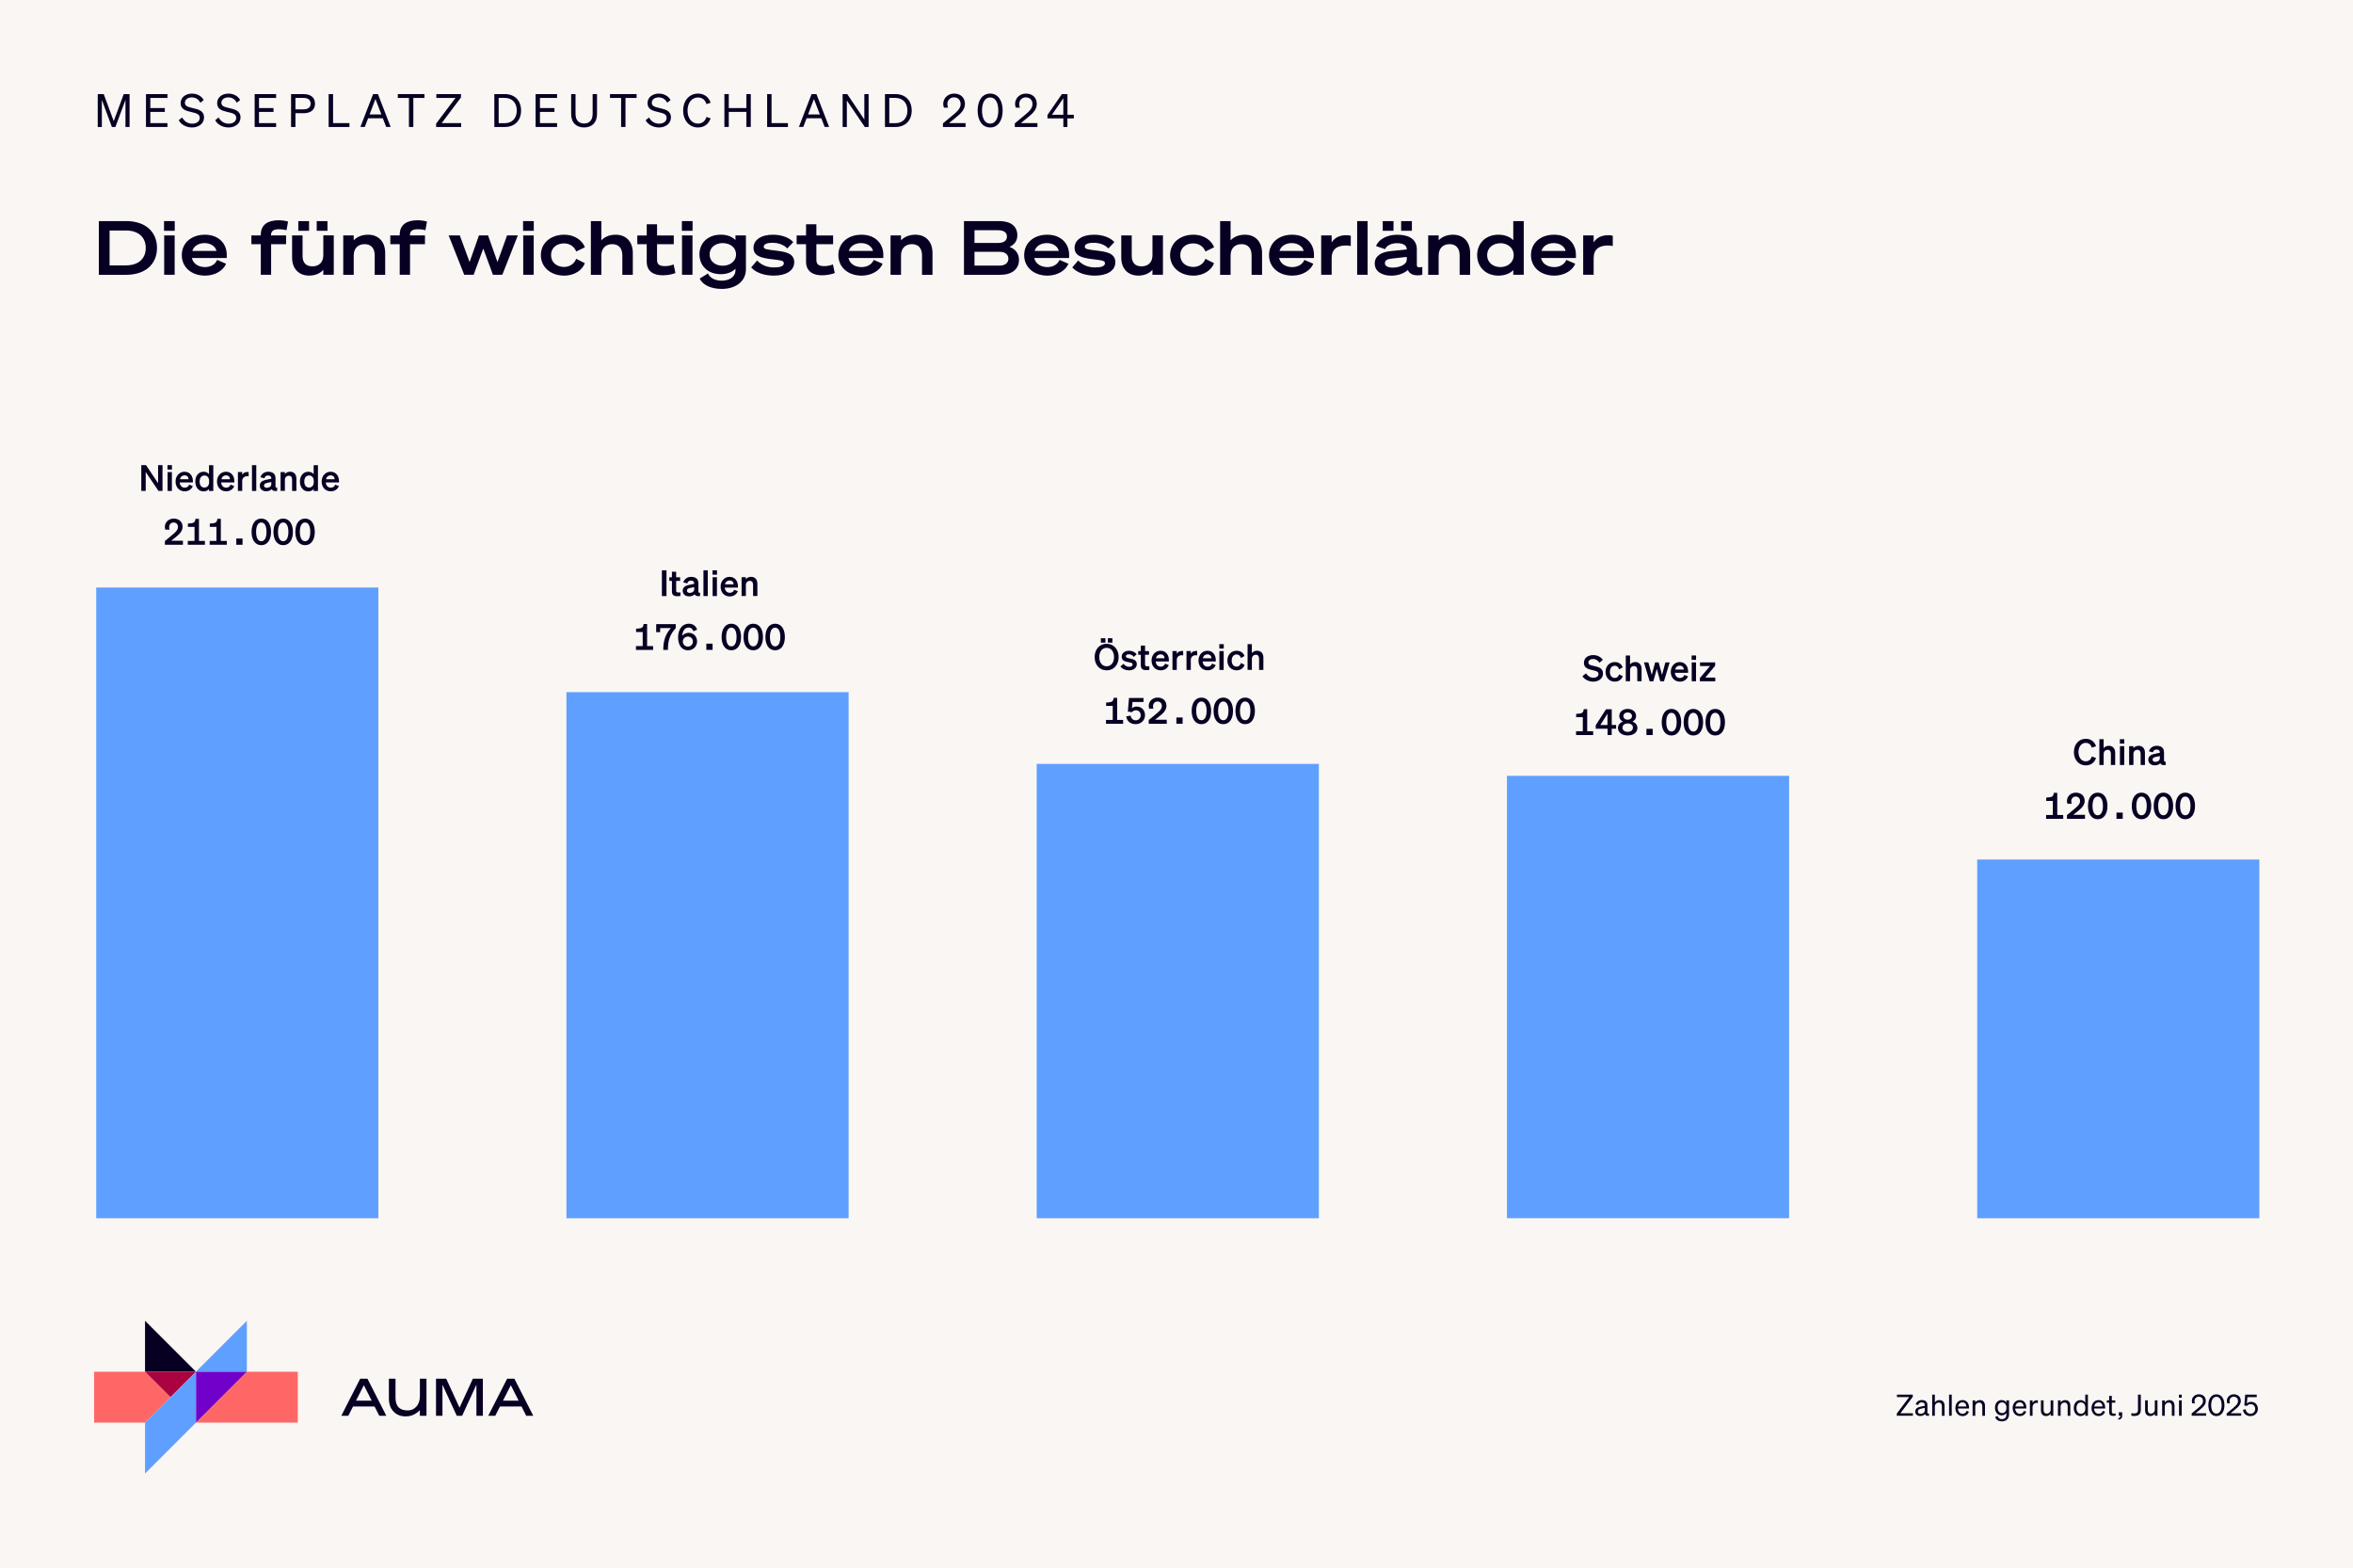 <?xml version="1.0" encoding="UTF-8"?>
<svg xmlns="http://www.w3.org/2000/svg" viewBox="0 0 800 533">
  <defs>
    <style>.cls-1{fill:#ff6767;}.cls-2{fill:#faf6f3;}.cls-3{fill:#070023;}.cls-4{fill:#5f9fff;}.cls-5{fill:#aa033f;}.cls-6{fill:#7100ca;}.cls-7{fill:#5f9fff;}</style>
  </defs>
  <g id="background">
    <rect class="cls-2" width="800" height="533"></rect>
  </g>
  <g id="content_DE">
    <path class="cls-3" d="M38.04,43.17l-3.41-9.2v9.2h-1.4v-11.17h2.04l3.39,9.18,3.41-9.18h1.98v11.17h-1.39v-9.2l-3.42,9.2h-1.2Z"></path>
    <path class="cls-3" d="M56.93,31.99v1.31h-5.82v3.44h4.93v1.31h-4.93v3.81h5.82v1.31h-7.3v-11.17h7.3Z"></path>
    <path class="cls-3" d="M61.93,39.93c.7,1.34,1.96,2.12,3.41,2.12s2.57-.72,2.57-1.99c0-1.35-1.29-1.59-2.99-1.99-1.76-.42-3.5-.9-3.5-3,0-1.96,1.7-3.24,3.81-3.24,1.95,0,3.35.93,4.02,2.19l-1.14.9c-.58-1.07-1.46-1.81-2.91-1.81-1.35,0-2.33.75-2.33,1.82,0,1.18,1.04,1.43,2.61,1.81,1.85.44,3.89.83,3.89,3.19,0,2.09-1.85,3.41-4.06,3.41-1.93,0-3.78-.96-4.54-2.47l1.17-.93Z"></path>
    <path class="cls-3" d="M74.33,39.93c.7,1.34,1.96,2.12,3.41,2.12s2.57-.72,2.57-1.99c0-1.35-1.29-1.59-2.99-1.99-1.76-.42-3.5-.9-3.5-3,0-1.96,1.7-3.24,3.81-3.24,1.95,0,3.35.93,4.02,2.19l-1.14.9c-.58-1.07-1.46-1.81-2.91-1.81-1.35,0-2.33.75-2.33,1.82,0,1.18,1.04,1.43,2.61,1.81,1.85.44,3.89.83,3.89,3.19,0,2.09-1.85,3.41-4.06,3.41-1.93,0-3.78-.96-4.54-2.47l1.17-.93Z"></path>
    <path class="cls-3" d="M93.88,31.99v1.31h-5.82v3.44h4.93v1.31h-4.93v3.81h5.82v1.31h-7.3v-11.17h7.3Z"></path>
    <path class="cls-3" d="M100.45,43.17h-1.49v-11.17h4.26c2.37,0,3.88,1.1,3.88,3.24s-1.51,3.25-3.88,3.25h-2.77v4.68ZM103.14,37.19c1.59,0,2.47-.7,2.47-1.96s-.89-1.95-2.47-1.95h-2.69v3.91h2.69Z"></path>
    <path class="cls-3" d="M111.75,31.99h1.49v9.87h5.57v1.31h-7.07v-11.17Z"></path>
    <path class="cls-3" d="M128.5,31.99l4.31,11.17h-1.51l-1.14-2.94h-5.01l-1.12,2.94h-1.49l4.31-11.17h1.65ZM125.65,38.92h4.02l-2.02-5.25-1.99,5.25Z"></path>
    <path class="cls-3" d="M140.53,33.3v9.87h-1.49v-9.87h-3.78v-1.31h9.06v1.31h-3.78Z"></path>
    <path class="cls-3" d="M156.79,43.17h-8.51v-1.15l6.57-8.72h-6.49v-1.31h8.37v1.15l-6.57,8.72h6.63v1.31Z"></path>
    <path class="cls-3" d="M168.07,31.99h3.55c3.39,0,5.54,2.18,5.54,5.59s-2.15,5.59-5.54,5.59h-3.55v-11.17ZM171.62,41.88c2.54,0,4.08-1.7,4.08-4.3s-1.54-4.29-4.09-4.29h-2.07v8.59h2.09Z"></path>
    <path class="cls-3" d="M189.4,31.99v1.31h-5.82v3.44h4.93v1.31h-4.93v3.81h5.82v1.31h-7.3v-11.17h7.3Z"></path>
    <path class="cls-3" d="M194.19,38.75v-6.75h1.49v6.71c0,2.29,1.21,3.28,2.9,3.28s2.91-1,2.91-3.28v-6.71h1.49v6.75c0,3.08-1.87,4.58-4.4,4.58s-4.39-1.49-4.39-4.58Z"></path>
    <path class="cls-3" d="M212.66,33.3v9.87h-1.49v-9.87h-3.78v-1.31h9.06v1.31h-3.78Z"></path>
    <path class="cls-3" d="M220.66,39.93c.7,1.34,1.96,2.12,3.41,2.12s2.57-.72,2.57-1.99c0-1.35-1.29-1.59-2.99-1.99-1.76-.42-3.5-.9-3.5-3,0-1.96,1.7-3.24,3.81-3.24,1.95,0,3.35.93,4.02,2.19l-1.14.9c-.58-1.07-1.46-1.81-2.91-1.81-1.35,0-2.33.75-2.33,1.82,0,1.18,1.04,1.43,2.62,1.81,1.85.44,3.89.83,3.89,3.19,0,2.09-1.85,3.41-4.06,3.41-1.93,0-3.78-.96-4.54-2.47l1.17-.93Z"></path>
    <path class="cls-3" d="M237.29,42.02c1.45,0,2.49-.84,2.9-2.26l1.42.47c-.65,1.93-2.18,3.11-4.31,3.11-2.89,0-5.03-2.35-5.03-5.76s2.13-5.76,5.03-5.76c2.13,0,3.66,1.18,4.31,3.11l-1.42.47c-.4-1.42-1.45-2.26-2.9-2.26-2.07,0-3.53,1.79-3.53,4.44s1.46,4.44,3.53,4.44Z"></path>
    <path class="cls-3" d="M255.26,31.99v11.17h-1.49v-5.12h-5.99v5.12h-1.49v-11.17h1.49v4.75h5.99v-4.75h1.49Z"></path>
    <path class="cls-3" d="M260.83,31.99h1.49v9.87h5.57v1.31h-7.07v-11.17Z"></path>
    <path class="cls-3" d="M277.58,31.99l4.31,11.17h-1.51l-1.14-2.94h-5.01l-1.12,2.94h-1.49l4.31-11.17h1.65ZM274.73,38.92h4.02l-2.02-5.25-1.99,5.25Z"></path>
    <path class="cls-3" d="M295.31,43.17h-1.29l-6.1-9v9h-1.43v-11.17h1.57l5.81,8.64v-8.64h1.45v11.17Z"></path>
    <path class="cls-3" d="M300.88,31.99h3.55c3.39,0,5.54,2.18,5.54,5.59s-2.15,5.59-5.54,5.59h-3.55v-11.17ZM304.43,41.88c2.54,0,4.08-1.7,4.08-4.3s-1.54-4.29-4.09-4.29h-2.07v8.59h2.09Z"></path>
    <path class="cls-3" d="M323.9,39.2c1.53-1.26,2.71-2.33,2.71-3.8,0-1.37-.89-2.3-2.26-2.3s-2.26,1.03-2.26,2.3c0,.41.09.83.25,1.21h-1.4c-.17-.48-.25-.86-.25-1.29,0-1.99,1.63-3.5,3.69-3.5,2.26,0,3.69,1.43,3.69,3.49,0,1.9-1.31,3.21-2.91,4.5l-2.52,2.05h5.65v1.31h-7.69v-1.23l3.3-2.74Z"></path>
    <path class="cls-3" d="M336.65,31.82c2.65,0,4.25,2.35,4.25,5.76s-1.6,5.76-4.25,5.76-4.26-2.35-4.26-5.76,1.6-5.76,4.26-5.76ZM336.65,42.03c1.81,0,2.77-1.84,2.77-4.45s-.96-4.45-2.77-4.45-2.77,1.84-2.77,4.45.95,4.45,2.77,4.45Z"></path>
    <path class="cls-3" d="M348.33,39.2c1.52-1.26,2.71-2.33,2.71-3.8,0-1.37-.89-2.3-2.26-2.3s-2.26,1.03-2.26,2.3c0,.41.09.83.25,1.21h-1.4c-.17-.48-.25-.86-.25-1.29,0-1.99,1.63-3.5,3.69-3.5,2.26,0,3.69,1.43,3.69,3.49,0,1.9-1.31,3.21-2.91,4.5l-2.52,2.05h5.65v1.31h-7.69v-1.23l3.3-2.74Z"></path>
    <path class="cls-3" d="M361.53,43.17v-2.91h-5.4v-1.17l4.9-7.1h1.9v7.02h2.16v1.25h-2.18v2.91h-1.39ZM361.52,39.01v-5.59l-3.86,5.59h3.86Z"></path>
    <path class="cls-3" d="M33.6,75.17h9.33c6.41,0,10.45,3.56,10.45,9.13s-4.04,9.13-10.45,9.13h-9.33v-18.25ZM42.93,90.22c4.17,0,6.63-2.34,6.63-5.92s-2.47-5.92-6.63-5.92h-5.67v11.85h5.67Z"></path>
    <path class="cls-3" d="M55.77,75.17h3.64v3.3h-3.64v-3.3ZM59.38,93.42h-3.56v-13.37h3.56v13.37Z"></path>
    <path class="cls-3" d="M73.84,88.37l3.02,1.3c-.89,2.21-3.61,4.04-7.14,4.04-4.6,0-7.91-2.82-7.91-6.97s3.25-6.94,7.88-6.94,7.4,3,7.4,6.81v1.12h-11.85c.43,1.93,2.19,3.08,4.47,3.08,1.98,0,3.51-.97,4.12-2.44ZM65.38,85.32h8.21c-.2-1.25-1.7-2.67-4.02-2.67-1.96,0-3.63.92-4.19,2.67Z"></path>
    <path class="cls-3" d="M94.74,74.89c1.09,0,2.39.15,3.2.46l-.53,2.92c-.86-.23-1.55-.33-2.54-.33-1.83,0-2.72.56-2.72,1.98v.13h5.11v2.97h-5.08v10.4h-3.51v-10.4h-3.2v-2.97h3.2v-.23c0-3.46,2.42-4.93,6.08-4.93Z"></path>
    <path class="cls-3" d="M113.47,93.42h-3.56v-1.68c-.99,1.12-2.59,1.96-4.8,1.96-3.53,0-5.8-2.36-5.8-6.08v-7.58h3.56v6.96c0,2.26,1.09,3.56,3.36,3.56s3.69-1.42,3.69-3.79v-6.74h3.56v13.37ZM101.42,75.17h3.66v3.3h-3.66v-3.3ZM107.68,75.17h3.66v3.3h-3.66v-3.3Z"></path>
    <path class="cls-3" d="M116.7,80.05h3.56v1.68c.97-1.09,2.64-1.93,4.88-1.93,3.61,0,5.82,2.47,5.82,6.18v7.45h-3.56v-6.61c0-2.29-1.14-3.81-3.43-3.81s-3.71,1.47-3.71,3.86v6.56h-3.56v-13.37Z"></path>
    <path class="cls-3" d="M141.97,74.89c1.09,0,2.39.15,3.2.46l-.53,2.92c-.86-.23-1.55-.33-2.54-.33-1.83,0-2.72.56-2.72,1.98v.13h5.11v2.97h-5.08v10.4h-3.51v-10.4h-3.2v-2.97h3.2v-.23c0-3.46,2.42-4.93,6.08-4.93Z"></path>
    <path class="cls-3" d="M165.94,80.05l3.2,9.05,3.25-9.05h3.66l-5.26,13.37h-3.2l-3.28-8.9-3.28,8.9h-3.2l-5.29-13.37h3.79l3.33,9.05,3.18-9.05h3.1Z"></path>
    <path class="cls-3" d="M177.84,75.17h3.64v3.3h-3.64v-3.3ZM181.45,93.42h-3.56v-13.37h3.56v13.37Z"></path>
    <path class="cls-3" d="M191.82,79.8c3.74,0,6.25,2.11,7.04,4.27l-2.97,1.45c-.48-1.47-2.03-2.77-4.09-2.77-2.54,0-4.45,1.5-4.45,3.99s1.91,4.02,4.45,4.02c2.06,0,3.61-1.3,4.09-2.77l2.95,1.5c-.79,2.14-3.28,4.22-7.02,4.22-4.53,0-7.93-2.82-7.93-6.97s3.41-6.94,7.93-6.94Z"></path>
    <path class="cls-3" d="M200.89,75.17h3.56v6.56c.97-1.09,2.64-1.93,4.88-1.93,3.61,0,5.82,2.47,5.82,6.18v7.45h-3.56v-6.61c0-2.29-1.14-3.81-3.43-3.81s-3.71,1.47-3.71,3.86v6.56h-3.56v-18.25Z"></path>
    <path class="cls-3" d="M219.88,83.03h-3.2v-2.97h3.2v-3.81h3.51v3.81h5.69v2.97h-5.69v5.34c0,1.58.86,2.11,2.72,2.11,1.09,0,2.03-.25,2.92-.56l.61,2.92c-1.07.41-2.72.76-4.32.76-2.95,0-5.44-1.22-5.44-4.65v-5.92Z"></path>
    <path class="cls-3" d="M231.83,75.17h3.64v3.3h-3.64v-3.3ZM235.44,93.42h-3.56v-13.37h3.56v13.37Z"></path>
    <path class="cls-3" d="M245.4,98.23c-3.58,0-6.43-1.27-7.52-3.51l2.82-1.73c.69,1.53,2.47,2.44,4.65,2.44,2.52,0,4.7-1.22,4.7-3.56v-.51c-.94.97-2.57,1.86-4.98,1.86-4.58,0-7.27-3.05-7.27-6.74s2.69-6.69,7.27-6.69c2.44,0,4.04.87,4.98,1.81v-1.55h3.56v11.49c0,4.17-3.53,6.69-8.21,6.69ZM245.71,82.65c-2.41,0-4.45,1.42-4.45,3.84s2.03,3.86,4.45,3.86,4.53-1.45,4.53-3.81v-.1c0-2.34-2.08-3.79-4.53-3.79Z"></path>
    <path class="cls-3" d="M257.43,88.57c1.5,1.63,3.51,2.36,5.82,2.36,1.96,0,3.25-.43,3.25-1.42s-1.22-1.02-4.3-1.4c-3.36-.43-6.02-1.02-6.02-3.86,0-2.64,2.54-4.45,6.61-4.45,3.18,0,5.67,1.09,6.91,2.52l-2.03,2.16c-1.12-1.22-2.9-1.93-5.06-1.93-1.98,0-2.95.53-2.95,1.32,0,.84.94.94,3.84,1.3,3.51.41,6.53.92,6.53,3.99s-3.13,4.55-6.94,4.55c-3.23,0-6.18-1.02-7.7-2.8l2.03-2.34Z"></path>
    <path class="cls-3" d="M274.05,83.03h-3.2v-2.97h3.2v-3.81h3.51v3.81h5.69v2.97h-5.69v5.34c0,1.58.86,2.11,2.72,2.11,1.09,0,2.03-.25,2.92-.56l.61,2.92c-1.07.41-2.72.76-4.32.76-2.95,0-5.44-1.22-5.44-4.65v-5.92Z"></path>
    <path class="cls-3" d="M297.06,88.37l3.03,1.3c-.89,2.21-3.61,4.04-7.14,4.04-4.6,0-7.91-2.82-7.91-6.97s3.25-6.94,7.88-6.94,7.4,3,7.4,6.81v1.12h-11.85c.43,1.93,2.19,3.08,4.47,3.08,1.98,0,3.51-.97,4.12-2.44ZM288.59,85.32h8.21c-.2-1.25-1.7-2.67-4.02-2.67-1.96,0-3.64.92-4.19,2.67Z"></path>
    <path class="cls-3" d="M302.78,80.05h3.56v1.68c.97-1.09,2.64-1.93,4.88-1.93,3.61,0,5.82,2.47,5.82,6.18v7.45h-3.56v-6.61c0-2.29-1.14-3.81-3.43-3.81s-3.71,1.47-3.71,3.86v6.56h-3.56v-13.37Z"></path>
    <path class="cls-3" d="M327.74,75.17h11.97c3.94,0,6.18,1.73,6.18,4.86,0,2.19-1.42,3.38-2.67,3.92,1.83.61,3.23,2.16,3.23,4.37,0,3.2-2.44,5.11-6.3,5.11h-12.41v-18.25ZM339.33,82.6c1.88,0,3.02-.71,3.02-2.16s-1.14-2.16-3.02-2.16h-8.01v4.32h8.01ZM331.32,90.3h8.57c1.86,0,2.95-.94,2.95-2.34s-1.09-2.34-2.95-2.34h-8.57v4.68Z"></path>
    <path class="cls-3" d="M360.23,88.37l3.03,1.3c-.89,2.21-3.61,4.04-7.14,4.04-4.6,0-7.91-2.82-7.91-6.97s3.25-6.94,7.88-6.94,7.4,3,7.4,6.81v1.12h-11.85c.43,1.93,2.19,3.08,4.47,3.08,1.98,0,3.51-.97,4.12-2.44ZM351.76,85.32h8.21c-.2-1.25-1.7-2.67-4.02-2.67-1.96,0-3.64.92-4.19,2.67Z"></path>
    <path class="cls-3" d="M366.61,88.57c1.5,1.63,3.51,2.36,5.82,2.36,1.96,0,3.25-.43,3.25-1.42s-1.22-1.02-4.3-1.4c-3.36-.43-6.03-1.02-6.03-3.86,0-2.64,2.54-4.45,6.61-4.45,3.18,0,5.67,1.09,6.91,2.52l-2.03,2.16c-1.12-1.22-2.9-1.93-5.06-1.93-1.98,0-2.95.53-2.95,1.32,0,.84.94.94,3.84,1.3,3.51.41,6.53.92,6.53,3.99s-3.13,4.55-6.94,4.55c-3.23,0-6.18-1.02-7.7-2.8l2.03-2.34Z"></path>
    <path class="cls-3" d="M395.38,93.42h-3.56v-1.68c-.99,1.12-2.59,1.96-4.8,1.96-3.53,0-5.8-2.36-5.8-6.08v-7.58h3.56v6.96c0,2.26,1.09,3.56,3.36,3.56s3.69-1.42,3.69-3.79v-6.74h3.56v13.37Z"></path>
    <path class="cls-3" d="M405.75,79.8c3.74,0,6.25,2.11,7.04,4.27l-2.97,1.45c-.48-1.47-2.03-2.77-4.09-2.77-2.54,0-4.45,1.5-4.45,3.99s1.91,4.02,4.45,4.02c2.06,0,3.61-1.3,4.09-2.77l2.95,1.5c-.79,2.14-3.28,4.22-7.02,4.22-4.52,0-7.93-2.82-7.93-6.97s3.41-6.94,7.93-6.94Z"></path>
    <path class="cls-3" d="M414.83,75.17h3.56v6.56c.97-1.09,2.64-1.93,4.88-1.93,3.61,0,5.82,2.47,5.82,6.18v7.45h-3.56v-6.61c0-2.29-1.14-3.81-3.43-3.81s-3.71,1.47-3.71,3.86v6.56h-3.56v-18.25Z"></path>
    <path class="cls-3" d="M443.48,88.37l3.03,1.3c-.89,2.21-3.61,4.04-7.14,4.04-4.6,0-7.91-2.82-7.91-6.97s3.25-6.94,7.88-6.94,7.4,3,7.4,6.81v1.12h-11.85c.43,1.93,2.19,3.08,4.47,3.08,1.98,0,3.51-.97,4.12-2.44ZM435.01,85.32h8.21c-.2-1.25-1.7-2.67-4.02-2.67-1.96,0-3.64.92-4.19,2.67Z"></path>
    <path class="cls-3" d="M459.26,83.66c-.61-.15-.89-.2-1.6-.2-2.95,0-4.91,1.19-4.91,4.27v5.69h-3.56v-13.37h3.56v2.36c1.14-1.75,2.85-2.44,5.03-2.44.61,0,1.09.08,1.47.18v3.51Z"></path>
    <path class="cls-3" d="M464.98,93.42h-3.56v-18.25h3.56v18.25Z"></path>
    <path class="cls-3" d="M467.4,89.56c0-2.46,2.11-3.84,5.31-4.17l5.57-.58v-.1c0-1.12-.99-2.03-3.33-2.03-1.96,0-3.56.86-4.02,2.03l-3.08-1.04c.84-2.34,3.79-3.86,7.22-3.86,4.19,0,6.64,1.7,6.64,4.96v5.26c0,.74.33,1.07,1.86.74v2.67c-2.92.58-4.37-.36-4.93-1.65-1.22,1.14-3.23,1.93-5.62,1.93-3.2,0-5.62-1.45-5.62-4.14ZM470.12,75.17h3.66v3.3h-3.66v-3.3ZM478.28,87.35l-5.03.56c-1.58.18-2.39.56-2.39,1.55s.99,1.53,2.64,1.53c2.19,0,4.78-.94,4.78-2.72v-.92ZM476.37,75.17h3.66v3.3h-3.66v-3.3Z"></path>
    <path class="cls-3" d="M485.57,80.05h3.56v1.68c.97-1.09,2.64-1.93,4.88-1.93,3.61,0,5.82,2.47,5.82,6.18v7.45h-3.56v-6.61c0-2.29-1.14-3.81-3.43-3.81s-3.71,1.47-3.71,3.86v6.56h-3.56v-13.37Z"></path>
    <path class="cls-3" d="M509.49,93.71c-4.58,0-7.27-3.15-7.27-6.97s2.69-6.94,7.27-6.94c2.34,0,4.09.87,5.01,1.88v-6.51h3.56v18.25h-3.56v-1.6c-.92,1.02-2.67,1.88-5.01,1.88ZM510.13,82.7c-2.42,0-4.5,1.45-4.5,4.04s2.08,4.07,4.5,4.07c2.54,0,4.52-1.7,4.52-3.97v-.18c0-2.29-1.98-3.97-4.52-3.97Z"></path>
    <path class="cls-3" d="M532.55,88.37l3.02,1.3c-.89,2.21-3.61,4.04-7.14,4.04-4.6,0-7.91-2.82-7.91-6.97s3.25-6.94,7.88-6.94,7.4,3,7.4,6.81v1.12h-11.85c.43,1.93,2.19,3.08,4.47,3.08,1.98,0,3.51-.97,4.12-2.44ZM524.08,85.32h8.21c-.2-1.25-1.7-2.67-4.02-2.67-1.96,0-3.63.92-4.19,2.67Z"></path>
    <path class="cls-3" d="M548.34,83.66c-.61-.15-.89-.2-1.6-.2-2.95,0-4.91,1.19-4.91,4.27v5.69h-3.56v-13.37h3.56v2.36c1.14-1.75,2.85-2.44,5.03-2.44.61,0,1.09.08,1.47.18v3.51Z"></path>
    <polygon class="cls-4" points="83.93 466.38 83.93 449.07 66.62 466.38 66.62 466.38 83.93 466.38"></polygon>
    <polygon class="cls-3" points="49.31 449.07 49.31 466.38 66.62 466.38 49.31 449.07"></polygon>
    <polygon class="cls-1" points="83.93 466.38 66.62 483.69 101.24 483.69 101.24 466.38 83.93 466.38"></polygon>
    <polygon class="cls-1" points="49.31 466.38 32 466.38 32 483.69 49.31 483.69 57.97 475.03 49.31 466.38"></polygon>
    <polygon class="cls-6" points="66.62 466.38 66.62 483.69 83.93 466.38 66.62 466.38"></polygon>
    <polygon class="cls-5" points="49.31 466.38 57.97 475.03 66.62 466.38 49.31 466.38"></polygon>
    <polygon class="cls-4" points="49.31 483.69 57.97 475.03 57.97 475.03 66.62 466.38 66.62 483.69 49.31 501 49.31 483.69"></polygon>
    <path class="cls-3" d="M126.38,476.23l-2.67-5.26-2.67,5.26h5.34ZM116.04,481.36l6.42-12.6h2.47l6.41,12.6h-2.39l-1.6-3.16h-7.32l-1.6,3.16h-2.4Z"></path>
    <path class="cls-3" d="M176.34,476.23l-2.67-5.26-2.67,5.26h5.34ZM166,481.36l6.42-12.6h2.47l6.41,12.6h-2.39l-1.6-3.16h-7.32l-1.6,3.16h-2.4Z"></path>
    <path class="cls-3" d="M142.75,468.76h2.25v12.6h-2.25v-1.9c-.69.69-1.43,1.21-2.21,1.57-.78.36-1.67.54-2.67.54-1.66,0-3.02-.55-4.07-1.64-1.05-1.09-1.58-2.59-1.58-4.5v-6.67h2.25v6.42c0,1.47.34,2.57,1.03,3.29s1.72,1.08,3.12,1.08c1.16,0,2.14-.43,2.94-1.3.8-.87,1.2-2.08,1.2-3.65v-5.84Z"></path>
    <polygon class="cls-3" points="161.98 470.79 157.12 481.36 155.29 481.36 150.43 470.79 150.43 481.36 148.24 481.36 148.24 468.76 151.71 468.76 156.24 478.62 160.77 468.76 164.17 468.76 164.17 481.36 161.98 481.36 161.98 470.79"></polygon>
    <path class="cls-3" d="M650.37,481.35h-5.47v-.74l4.22-5.6h-4.17v-.84h5.38v.74l-4.22,5.6h4.26v.84Z"></path>
    <path class="cls-3" d="M651.16,479.94c0-1.04.81-1.47,1.98-1.71l1.27-.26v-.22c0-.6-.33-.94-1.03-.94-.66,0-1.05.31-1.21.89l-.85-.22c.25-.85,1.02-1.46,2.09-1.46,1.17,0,1.89.57,1.89,1.69v2.55c0,.34.21.45.56.37v.72c-.8.1-1.26-.09-1.37-.59-.32.41-.9.68-1.61.68-.95,0-1.72-.56-1.72-1.5ZM654.41,478.67l-1.02.22c-.8.16-1.34.38-1.34,1.01,0,.51.37.81.94.81.77,0,1.42-.47,1.42-1.14v-.9Z"></path>
    <path class="cls-3" d="M656.93,474.18h.9v2.66c.3-.43.82-.81,1.56-.81,1.11,0,1.74.77,1.74,1.88v3.45h-.9v-3.21c0-.73-.31-1.28-1.09-1.28-.65,0-1.31.5-1.31,1.37v3.12h-.9v-7.18Z"></path>
    <path class="cls-3" d="M663.57,481.35h-.9v-7.18h.9v7.18Z"></path>
    <path class="cls-3" d="M664.81,478.75c0-1.56.99-2.72,2.41-2.72s2.23,1.11,2.23,2.56v.3h-3.78c.05,1.1.68,1.8,1.59,1.8.7,0,1.2-.38,1.36-1l.79.28c-.32.93-1.11,1.5-2.15,1.5-1.45,0-2.45-1.11-2.45-2.72ZM665.72,478.2h2.82c-.02-.74-.42-1.4-1.33-1.4-.76,0-1.33.51-1.49,1.4Z"></path>
    <path class="cls-3" d="M670.67,476.13h.9v.71c.3-.43.82-.81,1.56-.81,1.11,0,1.74.77,1.74,1.88v3.45h-.9v-3.21c0-.73-.31-1.28-1.09-1.28-.65,0-1.31.5-1.31,1.37v3.12h-.9v-5.23Z"></path>
    <path class="cls-3" d="M680.62,483.26c-1.15,0-1.99-.53-2.28-1.49l.84-.32c.17.67.71,1.06,1.44,1.06.92,0,1.53-.47,1.53-1.56v-.59c-.28.51-.87.87-1.6.87-1.43,0-2.27-1.18-2.27-2.61s.84-2.6,2.27-2.6c.72,0,1.32.36,1.6.87v-.77h.9v4.76c0,1.53-1.01,2.38-2.43,2.38ZM680.71,476.82c-.95,0-1.53.71-1.53,1.81s.58,1.82,1.53,1.82c.75,0,1.45-.56,1.45-1.71v-.19c0-1.17-.7-1.73-1.45-1.73Z"></path>
    <path class="cls-3" d="M684.29,478.75c0-1.56.99-2.72,2.41-2.72s2.23,1.11,2.23,2.56v.3h-3.78c.05,1.1.68,1.8,1.59,1.8.7,0,1.2-.38,1.36-1l.79.28c-.32.93-1.11,1.5-2.15,1.5-1.45,0-2.45-1.11-2.45-2.72ZM685.2,478.2h2.82c-.02-.74-.42-1.4-1.33-1.4-.76,0-1.33.51-1.49,1.4Z"></path>
    <path class="cls-3" d="M692.86,477.02c-.15-.03-.27-.04-.44-.04-.76,0-1.37.6-1.37,1.52v2.86h-.9v-5.23h.9v.89c.23-.53.74-.93,1.45-.93.14,0,.27.01.36.02v.91Z"></path>
    <path class="cls-3" d="M698.1,481.35h-.9v-.72c-.3.44-.81.83-1.55.83-1.12,0-1.75-.77-1.75-1.88v-3.46h.9v3.27c0,.74.32,1.24,1.09,1.24.65,0,1.31-.49,1.31-1.36v-3.15h.9v5.23Z"></path>
    <path class="cls-3" d="M699.69,476.13h.9v.71c.3-.43.82-.81,1.56-.81,1.11,0,1.74.77,1.74,1.88v3.45h-.9v-3.21c0-.73-.31-1.28-1.09-1.28-.65,0-1.31.5-1.31,1.37v3.12h-.9v-5.23Z"></path>
    <path class="cls-3" d="M705.07,478.75c0-1.49.83-2.72,2.28-2.72.73,0,1.31.35,1.62.86v-2.71h.9v7.18h-.9v-.76c-.31.52-.89.87-1.62.87-1.45,0-2.28-1.24-2.28-2.72ZM707.51,476.82c-.98,0-1.53.8-1.53,1.93s.55,1.93,1.53,1.93c.74,0,1.48-.54,1.48-1.74v-.37c0-1.22-.74-1.75-1.48-1.75Z"></path>
    <path class="cls-3" d="M711.1,478.75c0-1.56.99-2.72,2.41-2.72s2.23,1.11,2.23,2.56v.3h-3.78c.05,1.1.68,1.8,1.59,1.8.7,0,1.2-.38,1.36-1l.79.28c-.32.93-1.11,1.5-2.15,1.5-1.45,0-2.45-1.11-2.45-2.72ZM712.01,478.2h2.82c-.02-.74-.42-1.4-1.33-1.4-.76,0-1.33.51-1.49,1.4Z"></path>
    <path class="cls-3" d="M717.1,476.9h-.81v-.77h.81v-1.53h.89v1.53h1.19v.77h-1.19v3.07c0,.55.27.65.73.65.21,0,.36,0,.57-.06v.77c-.23.05-.49.08-.79.08-.89,0-1.4-.3-1.4-1.3v-3.21Z"></path>
    <path class="cls-3" d="M720.38,480.17h1.14v1.24c0,.78-.5,1.25-1.3,1.27v-.52c.45-.02.68-.25.68-.73v-.08h-.52v-1.18Z"></path>
    <path class="cls-3" d="M724.65,480.47c.35.07.59.1.91.1.89,0,1.34-.31,1.34-1.29v-5.11h.96v5.18c0,1.44-.8,2.08-2.19,2.08-.38,0-.68-.03-1.02-.1v-.86Z"></path>
    <path class="cls-3" d="M733.52,481.35h-.9v-.72c-.3.44-.81.83-1.55.83-1.12,0-1.75-.77-1.75-1.88v-3.46h.9v3.27c0,.74.32,1.24,1.09,1.24.65,0,1.31-.49,1.31-1.36v-3.15h.9v5.23Z"></path>
    <path class="cls-3" d="M735.11,476.13h.9v.71c.3-.43.82-.81,1.56-.81,1.11,0,1.74.77,1.74,1.88v3.45h-.9v-3.21c0-.73-.31-1.28-1.09-1.28-.65,0-1.31.5-1.31,1.37v3.12h-.9v-5.23Z"></path>
    <path class="cls-3" d="M740.81,474.18h.98v1.04h-.98v-1.04ZM741.75,481.35h-.9v-5.23h.9v5.23Z"></path>
    <path class="cls-3" d="M747.27,478.8c.98-.81,1.74-1.5,1.74-2.44,0-.88-.57-1.48-1.45-1.48s-1.45.66-1.45,1.48c0,.26.06.53.16.78h-.9c-.11-.31-.16-.55-.16-.83,0-1.28,1.05-2.25,2.37-2.25,1.45,0,2.37.92,2.37,2.24,0,1.22-.84,2.06-1.87,2.89l-1.62,1.32h3.63v.84h-4.94v-.79l2.12-1.76Z"></path>
    <path class="cls-3" d="M753.56,474.07c1.7,0,2.73,1.51,2.73,3.7s-1.03,3.7-2.73,3.7-2.74-1.51-2.74-3.7,1.03-3.7,2.74-3.7ZM753.56,480.62c1.16,0,1.78-1.18,1.78-2.86s-.62-2.86-1.78-2.86-1.78,1.18-1.78,2.86.61,2.86,1.78,2.86Z"></path>
    <path class="cls-3" d="M759.17,478.8c.98-.81,1.74-1.5,1.74-2.44,0-.88-.57-1.48-1.45-1.48s-1.45.66-1.45,1.48c0,.26.06.53.16.78h-.9c-.11-.31-.16-.55-.16-.83,0-1.28,1.05-2.25,2.37-2.25,1.45,0,2.37.92,2.37,2.24,0,1.22-.84,2.06-1.87,2.89l-1.62,1.32h3.63v.84h-4.94v-.79l2.12-1.76Z"></path>
    <path class="cls-3" d="M763.05,477.87l.31-3.69h3.91v.84h-3.17l-.19,2.17c.31-.31.8-.56,1.43-.56,1.4,0,2.32,1.04,2.32,2.4s-1.07,2.44-2.51,2.44c-1.35,0-2.33-.76-2.58-2.12l.92-.19c.15.92.77,1.51,1.66,1.51s1.61-.7,1.61-1.62-.62-1.64-1.53-1.64c-.6,0-1.06.27-1.3.61l-.88-.15Z"></path>
    <rect class="cls-7" x="672.23" y="292.24" width="95.93" height="121.96"></rect>
    <rect class="cls-7" x="512.35" y="263.78" width="95.93" height="150.41"></rect>
    <rect class="cls-7" x="352.47" y="259.72" width="95.93" height="154.48"></rect>
    <rect class="cls-7" x="192.59" y="235.33" width="95.93" height="178.87"></rect>
    <rect class="cls-7" x="32.71" y="199.76" width="95.93" height="214.44"></rect>
    <path class="cls-3" d="M55.26,166.92h-1.37l-4.35-6.43v6.43h-1.5v-8.77h1.61l4.1,6.14v-6.14h1.5v8.77Z"></path>
    <path class="cls-3" d="M56.95,158.15h1.51v1.5h-1.51v-1.5ZM58.44,166.92h-1.46v-6.41h1.46v6.41Z"></path>
    <path class="cls-3" d="M59.69,163.72c0-1.88,1.27-3.33,3.05-3.33s2.84,1.4,2.84,3.16v.49h-4.49c.11,1.1.77,1.77,1.71,1.77.72,0,1.29-.37,1.49-1.03l1.26.48c-.45,1.12-1.46,1.79-2.75,1.79-1.83,0-3.11-1.36-3.11-3.33ZM61.17,162.94h2.94c-.01-.71-.45-1.32-1.38-1.32-.76,0-1.34.45-1.56,1.32Z"></path>
    <path class="cls-3" d="M66.4,163.72c0-1.82,1.03-3.33,2.82-3.33.83,0,1.44.33,1.84.81v-3.04h1.46v8.77h-1.46v-.67c-.4.48-1.01.81-1.84.81-1.79,0-2.82-1.51-2.82-3.33ZM69.51,161.67c-1.06,0-1.64.83-1.64,2.05s.57,2.05,1.64,2.05c.9,0,1.59-.67,1.59-1.86v-.38c0-1.21-.68-1.87-1.59-1.87Z"></path>
    <path class="cls-3" d="M73.78,163.72c0-1.88,1.27-3.33,3.05-3.33s2.84,1.4,2.84,3.16v.49h-4.49c.11,1.1.77,1.77,1.71,1.77.72,0,1.29-.37,1.49-1.03l1.26.48c-.45,1.12-1.46,1.79-2.75,1.79-1.83,0-3.11-1.36-3.11-3.33ZM75.26,162.94h2.94c-.01-.71-.45-1.32-1.38-1.32-.76,0-1.34.45-1.56,1.32Z"></path>
    <path class="cls-3" d="M84.53,161.96c-.18-.02-.33-.04-.54-.04-.93,0-1.64.6-1.64,1.62v3.37h-1.46v-6.41h1.46v.95c.28-.6.94-.99,1.76-.99.17,0,.31.01.42.02v1.46Z"></path>
    <path class="cls-3" d="M87.13,166.92h-1.46v-8.77h1.46v8.77Z"></path>
    <path class="cls-3" d="M88.32,165.14c0-1.22.92-1.76,2.15-2.01l1.77-.37v-.11c0-.61-.32-.99-1.1-.99-.7,0-1.06.32-1.23.94l-1.38-.32c.32-1.06,1.26-1.89,2.67-1.89,1.54,0,2.47.73,2.47,2.21v2.76c0,.37.16.48.56.43v1.13c-1.06.12-1.62-.09-1.84-.61-.4.45-1.07.72-1.9.72-1.22,0-2.16-.74-2.16-1.89ZM92.24,163.88l-1.38.29c-.62.13-1.09.33-1.09.9,0,.5.37.78.93.78.78,0,1.54-.41,1.54-1.2v-.78Z"></path>
    <path class="cls-3" d="M95.39,160.51h1.46v.68c.37-.43.94-.81,1.77-.81,1.34,0,2.15.93,2.15,2.31v4.22h-1.46v-3.8c0-.79-.32-1.37-1.12-1.37-.66,0-1.33.49-1.33,1.4v3.76h-1.46v-6.41Z"></path>
    <path class="cls-3" d="M101.98,163.72c0-1.82,1.03-3.33,2.82-3.33.83,0,1.44.33,1.84.81v-3.04h1.46v8.77h-1.46v-.67c-.4.48-1.01.81-1.84.81-1.79,0-2.82-1.51-2.82-3.33ZM105.09,161.67c-1.06,0-1.64.83-1.64,2.05s.57,2.05,1.64,2.05c.9,0,1.59-.67,1.59-1.86v-.38c0-1.21-.68-1.87-1.59-1.87Z"></path>
    <path class="cls-3" d="M109.36,163.72c0-1.88,1.27-3.33,3.05-3.33s2.84,1.4,2.84,3.16v.49h-4.49c.11,1.1.77,1.77,1.71,1.77.72,0,1.29-.37,1.49-1.03l1.26.48c-.45,1.12-1.46,1.79-2.75,1.79-1.83,0-3.11-1.36-3.11-3.33ZM110.83,162.94h2.94c-.01-.71-.45-1.32-1.38-1.32-.76,0-1.34.45-1.56,1.32Z"></path>
    <path class="cls-3" d="M58.24,182.14c1.2-.98,2.27-1.84,2.27-2.94,0-.9-.56-1.55-1.49-1.55s-1.51.72-1.51,1.59c0,.28.05.56.15.83h-1.45c-.12-.35-.16-.59-.16-.92,0-1.65,1.35-2.83,3.02-2.83,1.83,0,3,1.13,3,2.78,0,1.55-1.17,2.61-2.4,3.59l-1.46,1.16h3.98v1.37h-6.13v-1.27l2.2-1.81Z"></path>
    <path class="cls-3" d="M67.64,176.39v7.52h2.03v1.3h-5.82v-1.3h2.29v-4.77h-2.25v-1.13l.89-.07c1.1-.09,1.59-.43,1.67-1.54h1.18Z"></path>
    <path class="cls-3" d="M75.08,176.39v7.52h2.03v1.3h-5.82v-1.3h2.29v-4.77h-2.25v-1.13l.89-.07c1.1-.09,1.59-.43,1.67-1.54h1.18Z"></path>
    <path class="cls-3" d="M80.34,183.1h2.12v2.12h-2.12v-2.12Z"></path>
    <path class="cls-3" d="M88.84,176.32c2.09,0,3.31,1.84,3.31,4.52s-1.22,4.52-3.31,4.52-3.31-1.84-3.31-4.52,1.22-4.52,3.31-4.52ZM88.84,184.02c1.2,0,1.77-1.34,1.77-3.19s-.57-3.19-1.77-3.19-1.77,1.34-1.77,3.19.57,3.19,1.77,3.19Z"></path>
    <path class="cls-3" d="M96.28,176.32c2.09,0,3.31,1.84,3.31,4.52s-1.22,4.52-3.31,4.52-3.31-1.84-3.31-4.52,1.22-4.52,3.31-4.52ZM96.28,184.02c1.2,0,1.77-1.34,1.77-3.19s-.57-3.19-1.77-3.19-1.77,1.34-1.77,3.19.57,3.19,1.77,3.19Z"></path>
    <path class="cls-3" d="M103.72,176.32c2.09,0,3.31,1.84,3.31,4.52s-1.22,4.52-3.31,4.52-3.31-1.84-3.31-4.52,1.22-4.52,3.31-4.52ZM103.72,184.02c1.2,0,1.77-1.34,1.77-3.19s-.57-3.19-1.77-3.19-1.77,1.34-1.77,3.19.57,3.19,1.77,3.19Z"></path>
    <path class="cls-3" d="M226.6,202.66h-1.56v-8.76h1.56v8.76Z"></path>
    <path class="cls-3" d="M228.45,197.5h-.89v-1.24h.89v-1.88h1.44v1.88h1.34v1.24h-1.34v3.32c0,.57.33.63.85.63.24,0,.38-.01.6-.04v1.23c-.27.05-.63.08-1.01.08-1.22,0-1.88-.38-1.88-1.68v-3.55Z"></path>
    <path class="cls-3" d="M232.1,200.88c0-1.22.92-1.76,2.15-2.01l1.77-.37v-.11c0-.61-.32-.99-1.1-.99-.7,0-1.06.32-1.23.94l-1.38-.32c.32-1.06,1.26-1.89,2.67-1.89,1.54,0,2.47.73,2.47,2.21v2.76c0,.37.16.48.56.43v1.13c-1.06.12-1.62-.09-1.84-.61-.4.45-1.07.72-1.9.72-1.22,0-2.16-.74-2.16-1.89ZM236.02,199.62l-1.38.29c-.62.13-1.09.33-1.09.9,0,.5.37.78.93.78.78,0,1.54-.41,1.54-1.2v-.78Z"></path>
    <path class="cls-3" d="M240.63,202.66h-1.46v-8.76h1.46v8.76Z"></path>
    <path class="cls-3" d="M242.26,193.9h1.51v1.5h-1.51v-1.5ZM243.75,202.66h-1.46v-6.41h1.46v6.41Z"></path>
    <path class="cls-3" d="M245,199.46c0-1.88,1.27-3.33,3.05-3.33s2.84,1.4,2.84,3.16v.49h-4.49c.11,1.1.77,1.77,1.71,1.77.72,0,1.29-.37,1.49-1.03l1.26.48c-.45,1.12-1.46,1.79-2.75,1.79-1.83,0-3.11-1.36-3.11-3.33ZM246.48,198.68h2.94c-.01-.71-.45-1.32-1.38-1.32-.76,0-1.34.45-1.56,1.32Z"></path>
    <path class="cls-3" d="M252.12,196.25h1.46v.68c.37-.43.94-.81,1.77-.81,1.34,0,2.15.93,2.15,2.31v4.22h-1.46v-3.8c0-.79-.32-1.37-1.12-1.37-.66,0-1.33.49-1.33,1.4v3.76h-1.46v-6.41Z"></path>
    <path class="cls-3" d="M220.01,212.14v7.52h2.03v1.31h-5.82v-1.31h2.29v-4.77h-2.25v-1.13l.89-.07c1.1-.08,1.59-.43,1.67-1.54h1.18Z"></path>
    <path class="cls-3" d="M224.45,213.54v1.39h-1.35v-2.73h6.65v1.36c-2.11,2.29-2.66,4.39-2.66,7.41h-1.59c0-3.3.9-5.55,2.6-7.42h-3.65Z"></path>
    <path class="cls-3" d="M235.75,214.63c-.22-.72-.76-1.27-1.66-1.27-1.25,0-2.08,1.22-2.12,2.83.42-.57,1.18-1.04,2.19-1.04,1.64,0,2.84,1.27,2.84,2.91,0,1.73-1.32,3.04-3.12,3.04-2.25,0-3.33-1.98-3.33-4.41,0-2.7,1.39-4.63,3.61-4.63,1.54,0,2.45.81,2.86,2.01l-1.26.55ZM233.88,216.43c-.96,0-1.72.74-1.72,1.71s.74,1.7,1.71,1.7,1.71-.72,1.71-1.7-.73-1.71-1.7-1.71Z"></path>
    <path class="cls-3" d="M240.15,218.84h2.12v2.12h-2.12v-2.12Z"></path>
    <path class="cls-3" d="M248.65,212.06c2.09,0,3.31,1.84,3.31,4.52s-1.22,4.52-3.31,4.52-3.31-1.84-3.31-4.52,1.22-4.52,3.31-4.52ZM248.65,219.77c1.2,0,1.77-1.34,1.77-3.19s-.57-3.19-1.77-3.19-1.77,1.34-1.77,3.19.57,3.19,1.77,3.19Z"></path>
    <path class="cls-3" d="M256.1,212.06c2.09,0,3.31,1.84,3.31,4.52s-1.22,4.52-3.31,4.52-3.31-1.84-3.31-4.52,1.22-4.52,3.31-4.52ZM256.1,219.77c1.2,0,1.77-1.34,1.77-3.19s-.57-3.19-1.77-3.19-1.77,1.34-1.77,3.19.57,3.19,1.77,3.19Z"></path>
    <path class="cls-3" d="M263.54,212.06c2.09,0,3.31,1.84,3.31,4.52s-1.22,4.52-3.31,4.52-3.31-1.84-3.31-4.52,1.22-4.52,3.31-4.52ZM263.54,219.77c1.2,0,1.77-1.34,1.77-3.19s-.57-3.19-1.77-3.19-1.77,1.34-1.77,3.19.57,3.19,1.77,3.19Z"></path>
    <path class="cls-3" d="M376.25,218.88c2.37,0,4.08,1.86,4.08,4.52s-1.71,4.52-4.08,4.52-4.08-1.86-4.08-4.52,1.71-4.52,4.08-4.52ZM376.25,220.26c-1.48,0-2.51,1.23-2.51,3.14s1.04,3.14,2.51,3.14,2.51-1.23,2.51-3.14-1.04-3.14-2.51-3.14ZM374.28,217h1.56v1.5h-1.56v-1.5ZM376.65,217h1.56v1.5h-1.56v-1.5Z"></path>
    <path class="cls-3" d="M382.02,225.68c.38.62,1.11,1.04,1.86,1.04.62,0,1.2-.22,1.2-.79s-.54-.61-1.55-.82c-1.01-.21-2.17-.46-2.17-1.83,0-1.17,1.03-2.03,2.5-2.03,1.12,0,2.12.5,2.59,1.21l-.99.89c-.37-.57-.98-.9-1.68-.9-.6,0-.99.27-.99.7,0,.46.46.55,1.27.72,1.09.23,2.45.46,2.45,1.93,0,1.29-1.18,2.12-2.64,2.12-1.18,0-2.37-.48-2.94-1.36l1.1-.88Z"></path>
    <path class="cls-3" d="M387.87,222.61h-.89v-1.24h.89v-1.88h1.44v1.88h1.34v1.24h-1.34v3.32c0,.57.33.63.85.63.24,0,.38-.01.6-.04v1.23c-.27.05-.63.09-1.01.09-1.22,0-1.88-.38-1.88-1.69v-3.55Z"></path>
    <path class="cls-3" d="M391.52,224.58c0-1.88,1.27-3.33,3.05-3.33s2.84,1.4,2.84,3.16v.49h-4.49c.11,1.1.77,1.77,1.71,1.77.72,0,1.29-.37,1.49-1.03l1.26.48c-.45,1.12-1.46,1.79-2.75,1.79-1.83,0-3.11-1.36-3.11-3.33ZM393,223.8h2.94c-.01-.71-.45-1.32-1.38-1.32-.76,0-1.34.45-1.56,1.32Z"></path>
    <path class="cls-3" d="M402.27,222.82c-.18-.03-.33-.04-.54-.04-.93,0-1.64.6-1.64,1.62v3.37h-1.46v-6.41h1.46v.95c.28-.6.94-.99,1.76-.99.17,0,.31.01.42.03v1.46Z"></path>
    <path class="cls-3" d="M407.04,222.82c-.18-.03-.33-.04-.54-.04-.93,0-1.64.6-1.64,1.62v3.37h-1.46v-6.41h1.46v.95c.28-.6.94-.99,1.76-.99.17,0,.31.01.42.03v1.46Z"></path>
    <path class="cls-3" d="M407.47,224.58c0-1.88,1.27-3.33,3.05-3.33s2.84,1.4,2.84,3.16v.49h-4.49c.11,1.1.77,1.77,1.71,1.77.72,0,1.29-.37,1.49-1.03l1.26.48c-.45,1.12-1.46,1.79-2.75,1.79-1.83,0-3.11-1.36-3.11-3.33ZM408.94,223.8h2.94c-.01-.71-.45-1.32-1.38-1.32-.76,0-1.34.45-1.56,1.32Z"></path>
    <path class="cls-3" d="M414.56,219.01h1.51v1.5h-1.51v-1.5ZM416.04,227.78h-1.46v-6.41h1.46v6.41Z"></path>
    <path class="cls-3" d="M420.45,226.64c.78,0,1.26-.51,1.44-1.22l1.26.63c-.33,1.04-1.31,1.86-2.7,1.86-1.83,0-3.15-1.36-3.15-3.33s1.32-3.33,3.15-3.33c1.38,0,2.33.78,2.67,1.81l-1.23.67c-.18-.7-.66-1.22-1.44-1.22-1,0-1.68.77-1.68,2.08s.68,2.06,1.68,2.06Z"></path>
    <path class="cls-3" d="M424.16,219.01h1.46v3.04c.37-.43.94-.81,1.77-.81,1.34,0,2.15.93,2.15,2.31v4.22h-1.46v-3.8c0-.79-.32-1.37-1.12-1.37-.66,0-1.33.49-1.33,1.4v3.76h-1.46v-8.76Z"></path>
    <path class="cls-3" d="M379.82,237.25v7.52h2.03v1.31h-5.82v-1.31h2.29v-4.77h-2.25v-1.13l.89-.07c1.1-.08,1.59-.43,1.67-1.54h1.18Z"></path>
    <path class="cls-3" d="M383.46,241.95l.39-4.64h4.93v1.37h-3.74l-.2,2.15c.35-.33.9-.6,1.6-.6,1.75,0,2.86,1.28,2.86,2.95s-1.34,3.03-3.15,3.03-2.97-.94-3.25-2.64l1.5-.27c.15.99.81,1.61,1.75,1.61s1.68-.72,1.68-1.69-.62-1.73-1.6-1.73c-.63,0-1.11.29-1.37.65l-1.42-.2Z"></path>
    <path class="cls-3" d="M392.75,243c1.2-.98,2.27-1.84,2.27-2.94,0-.9-.56-1.55-1.49-1.55s-1.51.72-1.51,1.59c0,.28.05.56.15.83h-1.45c-.12-.35-.16-.59-.16-.92,0-1.65,1.36-2.83,3.02-2.83,1.83,0,3,1.14,3,2.78,0,1.55-1.17,2.61-2.41,3.59l-1.46,1.16h3.98v1.37h-6.13v-1.27l2.2-1.81Z"></path>
    <path class="cls-3" d="M399.96,243.95h2.12v2.12h-2.12v-2.12Z"></path>
    <path class="cls-3" d="M408.47,237.18c2.09,0,3.31,1.84,3.31,4.52s-1.22,4.52-3.31,4.52-3.31-1.84-3.31-4.52,1.22-4.52,3.31-4.52ZM408.47,244.88c1.2,0,1.77-1.34,1.77-3.19s-.57-3.19-1.77-3.19-1.77,1.34-1.77,3.19.57,3.19,1.77,3.19Z"></path>
    <path class="cls-3" d="M415.91,237.18c2.09,0,3.31,1.84,3.31,4.52s-1.22,4.52-3.31,4.52-3.31-1.84-3.31-4.52,1.22-4.52,3.31-4.52ZM415.91,244.88c1.2,0,1.77-1.34,1.77-3.19s-.57-3.19-1.77-3.19-1.77,1.34-1.77,3.19.57,3.19,1.77,3.19Z"></path>
    <path class="cls-3" d="M423.35,237.18c2.09,0,3.31,1.84,3.31,4.52s-1.22,4.52-3.31,4.52-3.31-1.84-3.31-4.52,1.22-4.52,3.31-4.52ZM423.35,244.88c1.2,0,1.77-1.34,1.77-3.19s-.57-3.19-1.77-3.19-1.77,1.34-1.77,3.19.57,3.19,1.77,3.19Z"></path>
    <path class="cls-3" d="M539.21,228.93c.61.95,1.53,1.5,2.53,1.5s1.73-.45,1.73-1.29c0-.89-.92-1.01-2.22-1.33-1.32-.32-2.73-.71-2.73-2.42s1.39-2.66,3.16-2.66c1.5,0,2.67.71,3.26,1.62l-1.15.99c-.49-.76-1.14-1.28-2.16-1.28-.94,0-1.59.48-1.59,1.17,0,.77.67.93,1.86,1.2,1.42.32,3.11.65,3.11,2.55,0,1.72-1.51,2.78-3.32,2.78-1.5,0-2.99-.72-3.67-1.84l1.2-.99Z"></path>
    <path class="cls-3" d="M549.03,230.49c.78,0,1.26-.51,1.44-1.22l1.26.63c-.33,1.04-1.31,1.86-2.7,1.86-1.83,0-3.15-1.36-3.15-3.33s1.32-3.33,3.15-3.33c1.38,0,2.33.78,2.67,1.81l-1.23.67c-.18-.7-.66-1.22-1.44-1.22-1,0-1.68.77-1.68,2.08s.68,2.06,1.68,2.06Z"></path>
    <path class="cls-3" d="M552.74,222.86h1.46v3.04c.37-.43.94-.81,1.77-.81,1.34,0,2.15.93,2.15,2.31v4.22h-1.46v-3.8c0-.79-.32-1.37-1.12-1.37-.66,0-1.33.49-1.33,1.4v3.76h-1.46v-8.76Z"></path>
    <path class="cls-3" d="M563.93,225.22l1.15,4.25,1.14-4.25h1.45l-1.93,6.41h-1.27l-1.17-4.2-1.17,4.2h-1.27l-1.93-6.41h1.5l1.16,4.25,1.14-4.25h1.21Z"></path>
    <path class="cls-3" d="M568.05,228.43c0-1.88,1.27-3.33,3.05-3.33s2.84,1.4,2.84,3.16v.49h-4.49c.11,1.1.77,1.77,1.71,1.77.72,0,1.29-.37,1.49-1.03l1.26.48c-.45,1.12-1.46,1.79-2.75,1.79-1.83,0-3.11-1.36-3.11-3.33ZM569.53,227.65h2.94c-.01-.71-.45-1.32-1.38-1.32-.76,0-1.34.45-1.56,1.32Z"></path>
    <path class="cls-3" d="M575.14,222.86h1.51v1.5h-1.51v-1.5ZM576.63,231.63h-1.46v-6.41h1.46v6.41Z"></path>
    <path class="cls-3" d="M583.17,231.63h-5.22v-1.1l3.44-4.07h-3.39v-1.24h5.14v1.11l-3.34,4.05h3.38v1.25Z"></path>
    <path class="cls-3" d="M539.64,241.1v7.52h2.03v1.31h-5.82v-1.31h2.29v-4.77h-2.25v-1.13l.89-.07c1.1-.08,1.59-.43,1.67-1.54h1.18Z"></path>
    <path class="cls-3" d="M546.56,249.93v-2.16h-4.02v-1.2l3.49-5.41h1.95v5.33h1.49v1.27h-1.51v2.16h-1.4ZM546.53,246.5v-3.84l-2.43,3.84h2.43Z"></path>
    <path class="cls-3" d="M556.26,243.45c0,.85-.45,1.51-1.26,1.88.95.31,1.71,1.1,1.71,2.17,0,1.56-1.42,2.56-3.31,2.56s-3.31-1-3.31-2.56c0-1.07.76-1.87,1.71-2.17-.81-.37-1.26-1.03-1.26-1.88,0-1.48,1.26-2.42,2.86-2.42s2.86.94,2.86,2.42ZM551.63,247.39c0,.87.72,1.44,1.77,1.44s1.78-.57,1.78-1.44-.73-1.42-1.78-1.42-1.77.59-1.77,1.42ZM554.86,243.47c0-.73-.59-1.23-1.46-1.23s-1.46.5-1.46,1.23.6,1.23,1.46,1.23,1.46-.49,1.46-1.23Z"></path>
    <path class="cls-3" d="M559.78,247.8h2.12v2.12h-2.12v-2.12Z"></path>
    <path class="cls-3" d="M568.28,241.03c2.09,0,3.31,1.84,3.31,4.52s-1.22,4.52-3.31,4.52-3.31-1.84-3.31-4.52,1.22-4.52,3.31-4.52ZM568.28,248.73c1.2,0,1.77-1.34,1.77-3.19s-.57-3.19-1.77-3.19-1.77,1.34-1.77,3.19.57,3.19,1.77,3.19Z"></path>
    <path class="cls-3" d="M575.73,241.03c2.09,0,3.31,1.84,3.31,4.52s-1.22,4.52-3.31,4.52-3.31-1.84-3.31-4.52,1.22-4.52,3.31-4.52ZM575.73,248.73c1.2,0,1.77-1.34,1.77-3.19s-.57-3.19-1.77-3.19-1.77,1.34-1.77,3.19.57,3.19,1.77,3.19Z"></path>
    <path class="cls-3" d="M583.17,241.03c2.09,0,3.31,1.84,3.31,4.52s-1.22,4.52-3.31,4.52-3.31-1.84-3.31-4.52,1.22-4.52,3.31-4.52ZM583.17,248.73c1.2,0,1.77-1.34,1.77-3.19s-.57-3.19-1.77-3.19-1.77,1.34-1.77,3.19.57,3.19,1.77,3.19Z"></path>
    <path class="cls-3" d="M709.14,258.85c1.03,0,1.77-.62,2.04-1.65l1.46.5c-.51,1.55-1.73,2.53-3.5,2.53-2.33,0-4.03-1.86-4.03-4.52s1.7-4.52,4.03-4.52c1.77,0,2.99.98,3.5,2.53l-1.46.5c-.27-1.03-1.01-1.65-2.04-1.65-1.44,0-2.47,1.25-2.47,3.14s1.03,3.14,2.47,3.14Z"></path>
    <path class="cls-3" d="M713.76,251.33h1.46v3.04c.37-.43.94-.8,1.77-.8,1.34,0,2.15.93,2.15,2.31v4.22h-1.46v-3.8c0-.79-.32-1.37-1.12-1.37-.66,0-1.33.49-1.33,1.4v3.76h-1.46v-8.76Z"></path>
    <path class="cls-3" d="M720.73,251.33h1.51v1.5h-1.51v-1.5ZM722.22,260.1h-1.46v-6.41h1.46v6.41Z"></path>
    <path class="cls-3" d="M723.88,253.69h1.46v.68c.37-.43.94-.8,1.77-.8,1.34,0,2.15.93,2.15,2.31v4.22h-1.46v-3.8c0-.79-.32-1.37-1.12-1.37-.66,0-1.33.49-1.33,1.4v3.76h-1.46v-6.41Z"></path>
    <path class="cls-3" d="M730.4,258.32c0-1.22.92-1.76,2.15-2.01l1.77-.37v-.11c0-.61-.32-.99-1.1-.99-.7,0-1.06.32-1.23.94l-1.38-.32c.32-1.06,1.26-1.89,2.67-1.89,1.54,0,2.47.73,2.47,2.21v2.76c0,.37.16.48.56.43v1.14c-1.06.12-1.62-.08-1.84-.61-.4.45-1.07.72-1.9.72-1.22,0-2.16-.75-2.16-1.89ZM734.32,257.06l-1.38.29c-.62.13-1.09.33-1.09.9,0,.5.37.78.93.78.78,0,1.54-.42,1.54-1.2v-.78Z"></path>
    <path class="cls-3" d="M699.45,269.57v7.52h2.03v1.31h-5.82v-1.31h2.29v-4.77h-2.25v-1.14l.89-.07c1.1-.09,1.59-.43,1.67-1.54h1.18Z"></path>
    <path class="cls-3" d="M704.94,275.32c1.2-.98,2.27-1.84,2.27-2.94,0-.9-.56-1.55-1.49-1.55s-1.51.72-1.51,1.59c0,.28.05.56.15.83h-1.45c-.12-.35-.16-.59-.16-.92,0-1.65,1.36-2.83,3.02-2.83,1.83,0,3,1.13,3,2.78,0,1.55-1.17,2.61-2.41,3.59l-1.46,1.16h3.98v1.37h-6.13v-1.27l2.2-1.81Z"></path>
    <path class="cls-3" d="M713.21,269.5c2.09,0,3.31,1.84,3.31,4.52s-1.22,4.52-3.31,4.52-3.31-1.84-3.31-4.52,1.22-4.52,3.31-4.52ZM713.21,277.2c1.2,0,1.77-1.34,1.77-3.19s-.57-3.19-1.77-3.19-1.77,1.34-1.77,3.19.57,3.19,1.77,3.19Z"></path>
    <path class="cls-3" d="M719.59,276.28h2.12v2.12h-2.12v-2.12Z"></path>
    <path class="cls-3" d="M728.1,269.5c2.09,0,3.31,1.84,3.31,4.52s-1.22,4.52-3.31,4.52-3.31-1.84-3.31-4.52,1.22-4.52,3.31-4.52ZM728.1,277.2c1.2,0,1.77-1.34,1.77-3.19s-.57-3.19-1.77-3.19-1.77,1.34-1.77,3.19.57,3.19,1.77,3.19Z"></path>
    <path class="cls-3" d="M735.54,269.5c2.09,0,3.31,1.84,3.31,4.52s-1.22,4.52-3.31,4.52-3.31-1.84-3.31-4.52,1.22-4.52,3.31-4.52ZM735.54,277.2c1.2,0,1.77-1.34,1.77-3.19s-.57-3.19-1.77-3.19-1.77,1.34-1.77,3.19.57,3.19,1.77,3.19Z"></path>
    <path class="cls-3" d="M742.98,269.5c2.09,0,3.31,1.84,3.31,4.52s-1.22,4.52-3.31,4.52-3.31-1.84-3.31-4.52,1.22-4.52,3.31-4.52ZM742.98,277.2c1.2,0,1.77-1.34,1.77-3.19s-.57-3.19-1.77-3.19-1.77,1.34-1.77,3.19.57,3.19,1.77,3.19Z"></path>
  </g>
</svg>
